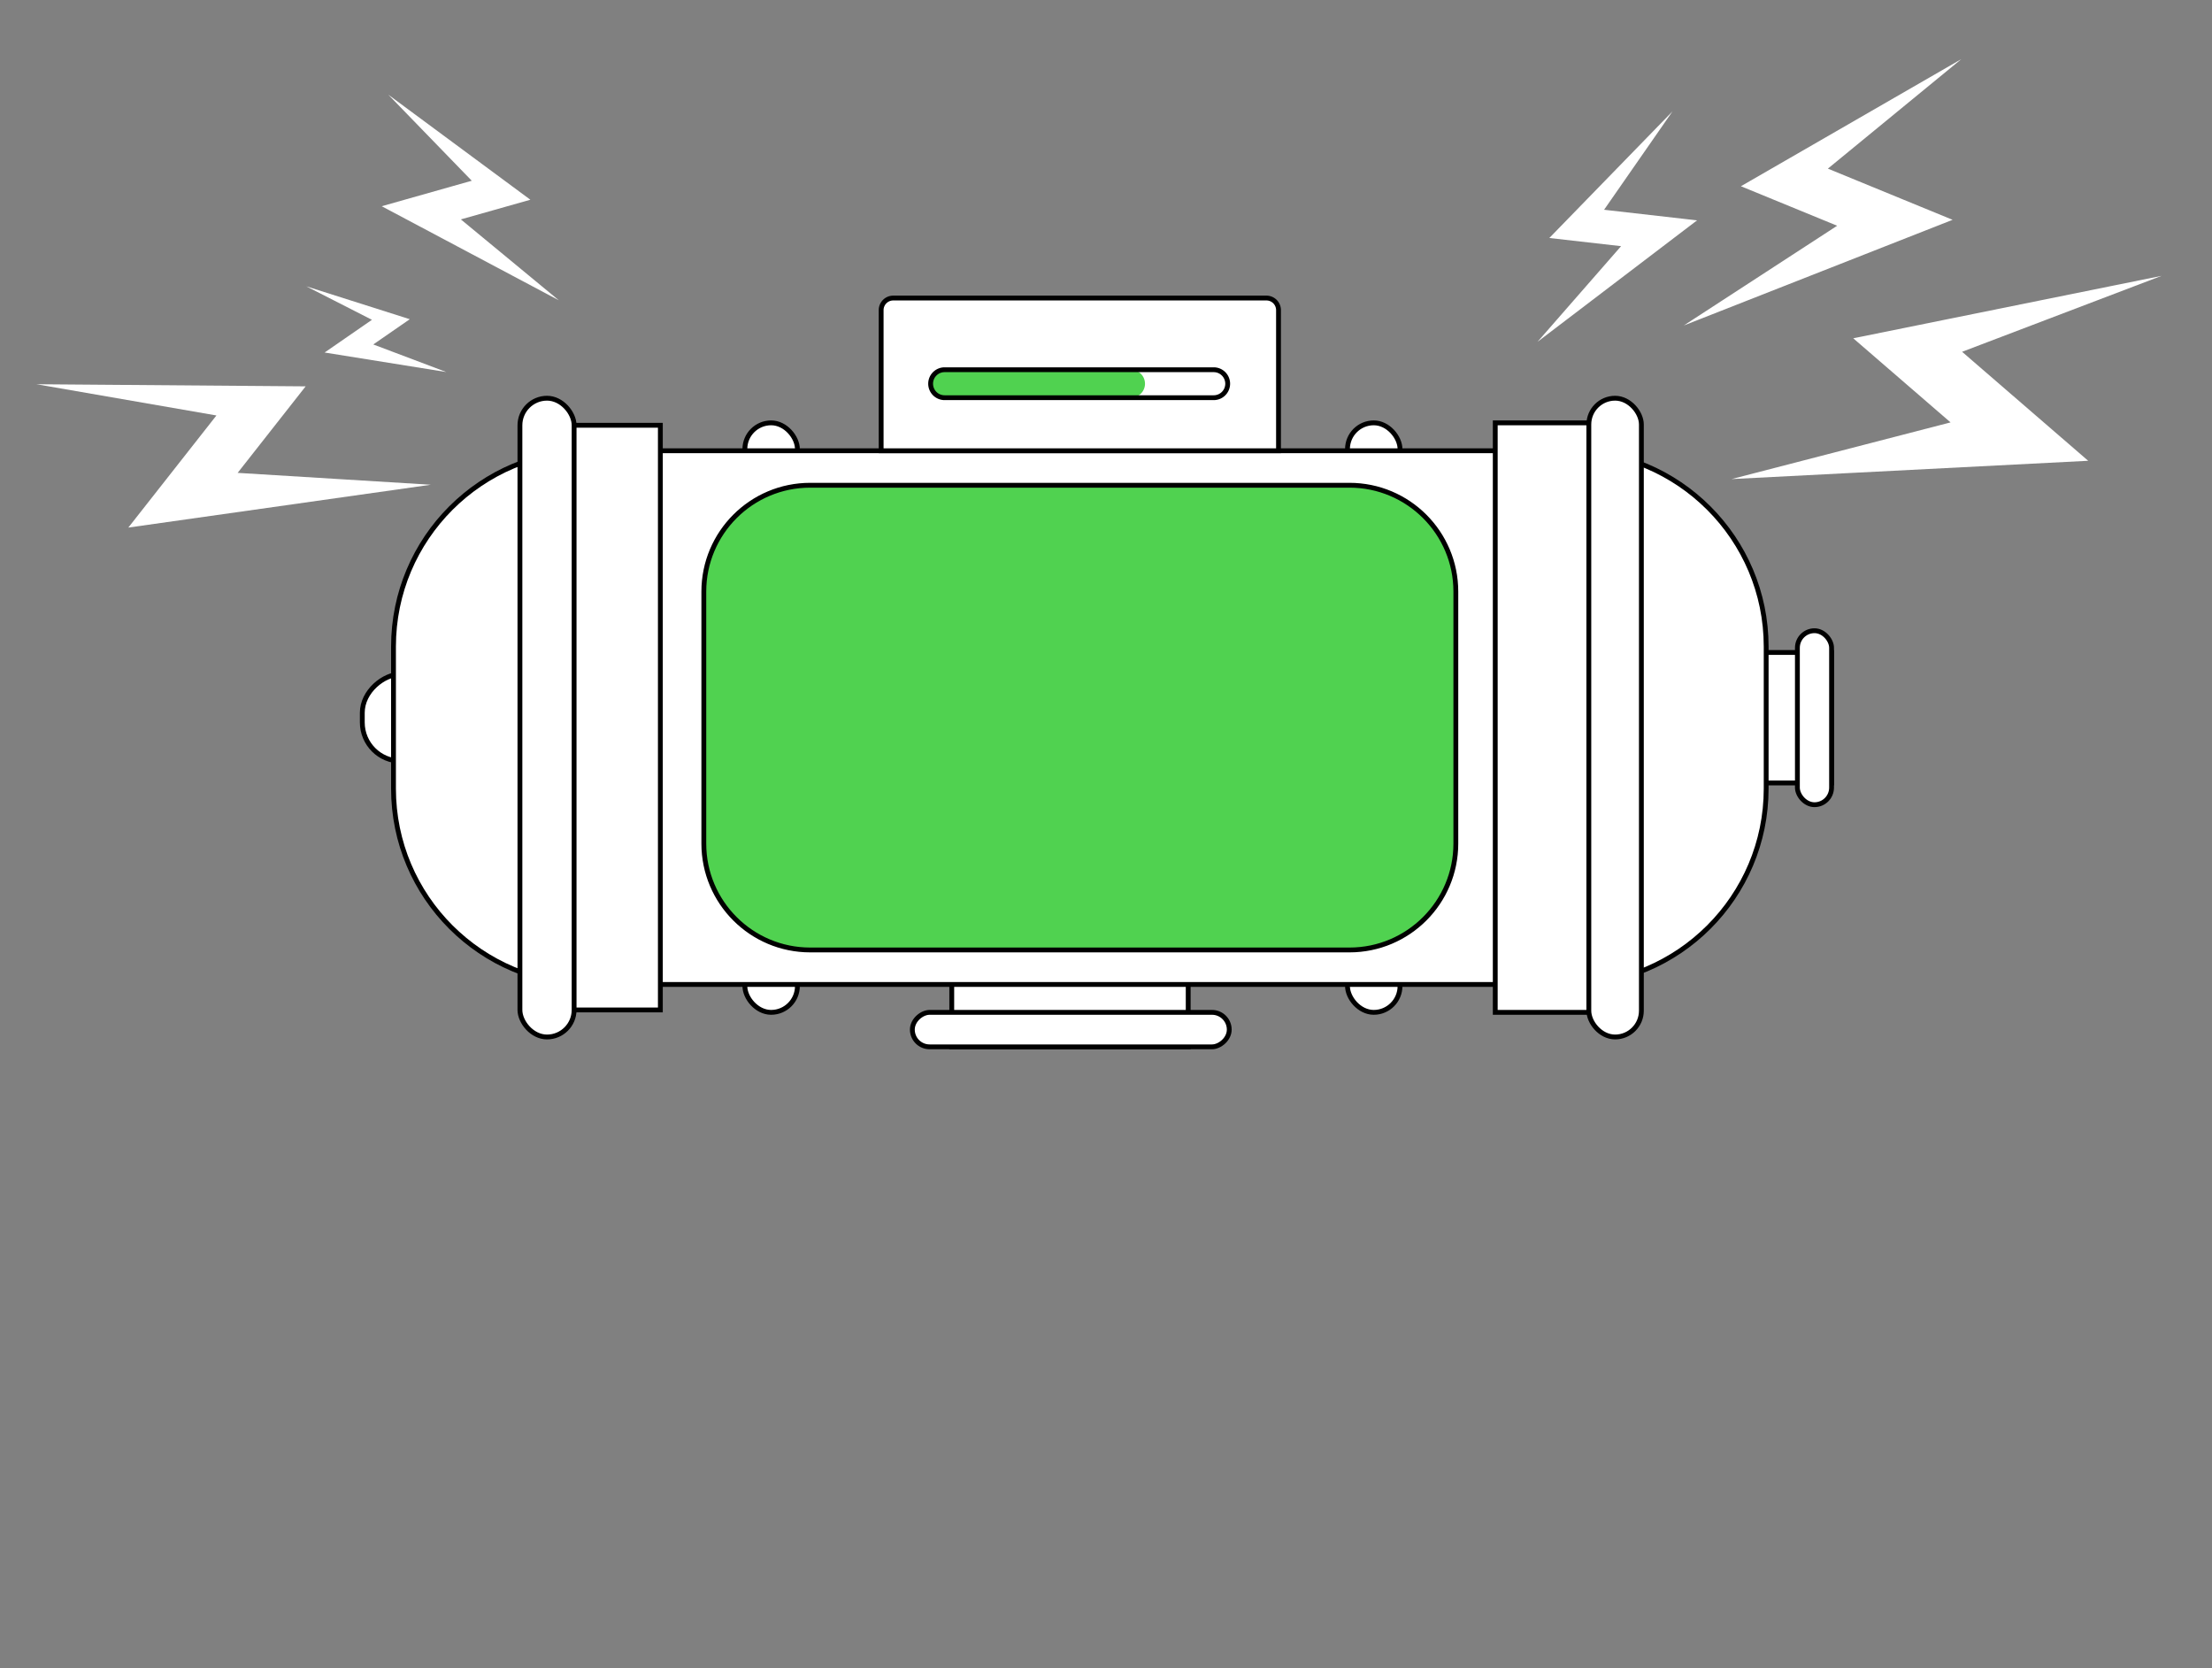 <svg xmlns="http://www.w3.org/2000/svg" fill="none" viewBox="0 0 915 690">
  <rect x="0" y="0" width="915" height="690" fill="#808080" stroke="none"/>
  <!--<ellipse cx="454.012" cy="598.443" fill="#50D250" rx="22.224" ry="12.866" transform="rotate(108.133 454.012 598.443)"/>
  <ellipse cx="450.708" cy="672.201" fill="#50D250" rx="15.424" ry="8.929" transform="rotate(57.037 450.708 672.201)"/>
  <ellipse cx="457.756" cy="444.1" fill="#50D250" rx="34.491" ry="19.969" transform="rotate(72.064 457.756 444.1)"/>
  <ellipse cx="431.808" cy="506.799" fill="#50D250" rx="22.224" ry="12.866" transform="rotate(83.4 431.808 506.799)"/>
  --><path fill="#fff" d="m766.6 139.92 127.54-25.829-82.511 31.415 52.158 45.079-147.517 7.568 90.581-23.446L766.6 139.92ZM126.431 159.8l-111.323-.875 74.42 12.916-36.445 46.37 125.12-17.72-79.896-4.907L126.43 159.8ZM219.386 82.612l-58.754-43.447 34.516 35.59-37.25 10.542 73.258 38.904-40.516-33.454 28.746-8.135ZM169.508 132.03l-42.798-13.597 27.142 13.842-19.569 13.529 50.33 8.074-30.206-11.407 15.101-10.441ZM640.885 98.436l50.954-52.378-28.305 40.704 38.463 4.38-66 50.239 34.571-39.566-29.683-3.379ZM720.136 77.032l91.185-52.584-55.213 45.298 51.589 21.172-111.2 43.713 63.45-41.26-39.811-16.339Z"/>
  <path fill="#fff" stroke="#000" stroke-width="2" d="M393.697 432.99v-29.206h97.805v29.206z"/>
  <rect width="21.734" height="243.832" x="308.117" y="174.894" fill="#fff" stroke="#000" stroke-width="2" rx="10.867"/>
  <rect width="35.998" height="402.086" x="551.951" y="278.812" fill="#fff" stroke="#000" stroke-width="2" rx="16" transform="rotate(90 551.951 278.812)"/>
  <rect width="14.263" height="131.085" x="377.396" y="432.99" fill="#fff" stroke="#000" stroke-width="2" rx="7.132" transform="rotate(-90 377.396 432.99)"/>
  <path fill="#fff" stroke="#000" stroke-width="2" d="M728.078 269.869h29.556v53.973h-29.556z"/>
  <rect width="14.136" height="71.964" x="743.498" y="260.873" fill="#fff" stroke="#000" stroke-width="2" rx="7.068"/>
  <rect width="21.734" height="243.832" x="557.387" y="174.894" fill="#fff" stroke="#000" stroke-width="2" rx="10.867"/>
  <path fill="#fff" stroke="#000" stroke-width="2" d="M162.77 267.441c0-44.735 36.264-81 81-81h405.81c44.735 0 81 36.265 81 81v58.739c0 44.735-36.265 81-81 81H243.77c-44.736 0-81-36.265-81-81v-58.739Z"/>
  <path fill="#50D250" stroke="#000" stroke-width="2" d="M291.139 244.704c0-24.301 19.699-44 44-44h223.073c24.3 0 44 19.699 44 44v104.213c0 24.301-19.7 44-44 44H335.139c-24.301 0-44-19.699-44-44V244.704Z"/>
  <path fill="#fff" stroke="#000" stroke-width="2" d="M237.125 175.894h36.035v241.832h-36.035zM618.514 174.894h38.714v243.832h-38.714zM364.492 186.441v-58.166a5 5 0 0 1 5-5h154.366a5 5 0 0 1 5 5v58.166H364.492Z"/>
  <rect width="21.734" height="264.208" x="657.227" y="164.706" fill="#fff" stroke="#000" stroke-width="2" rx="10.867"/>
  <rect width="22.414" height="264.208" x="215.068" y="164.706" fill="#fff" stroke="#000" stroke-width="2" rx="11.207"/>
  <path fill="#50D250" d="M467.922 152.928h-77.104a5.783 5.783 0 1 0 0 11.565h77.104a5.783 5.783 0 0 0 0-11.565Z"/>
  <path stroke="#000" stroke-width="2" d="M501.976 152.928H390.818a5.783 5.783 0 1 0 0 11.565h111.158a5.783 5.783 0 1 0 0-11.565Z"/>
</svg>
